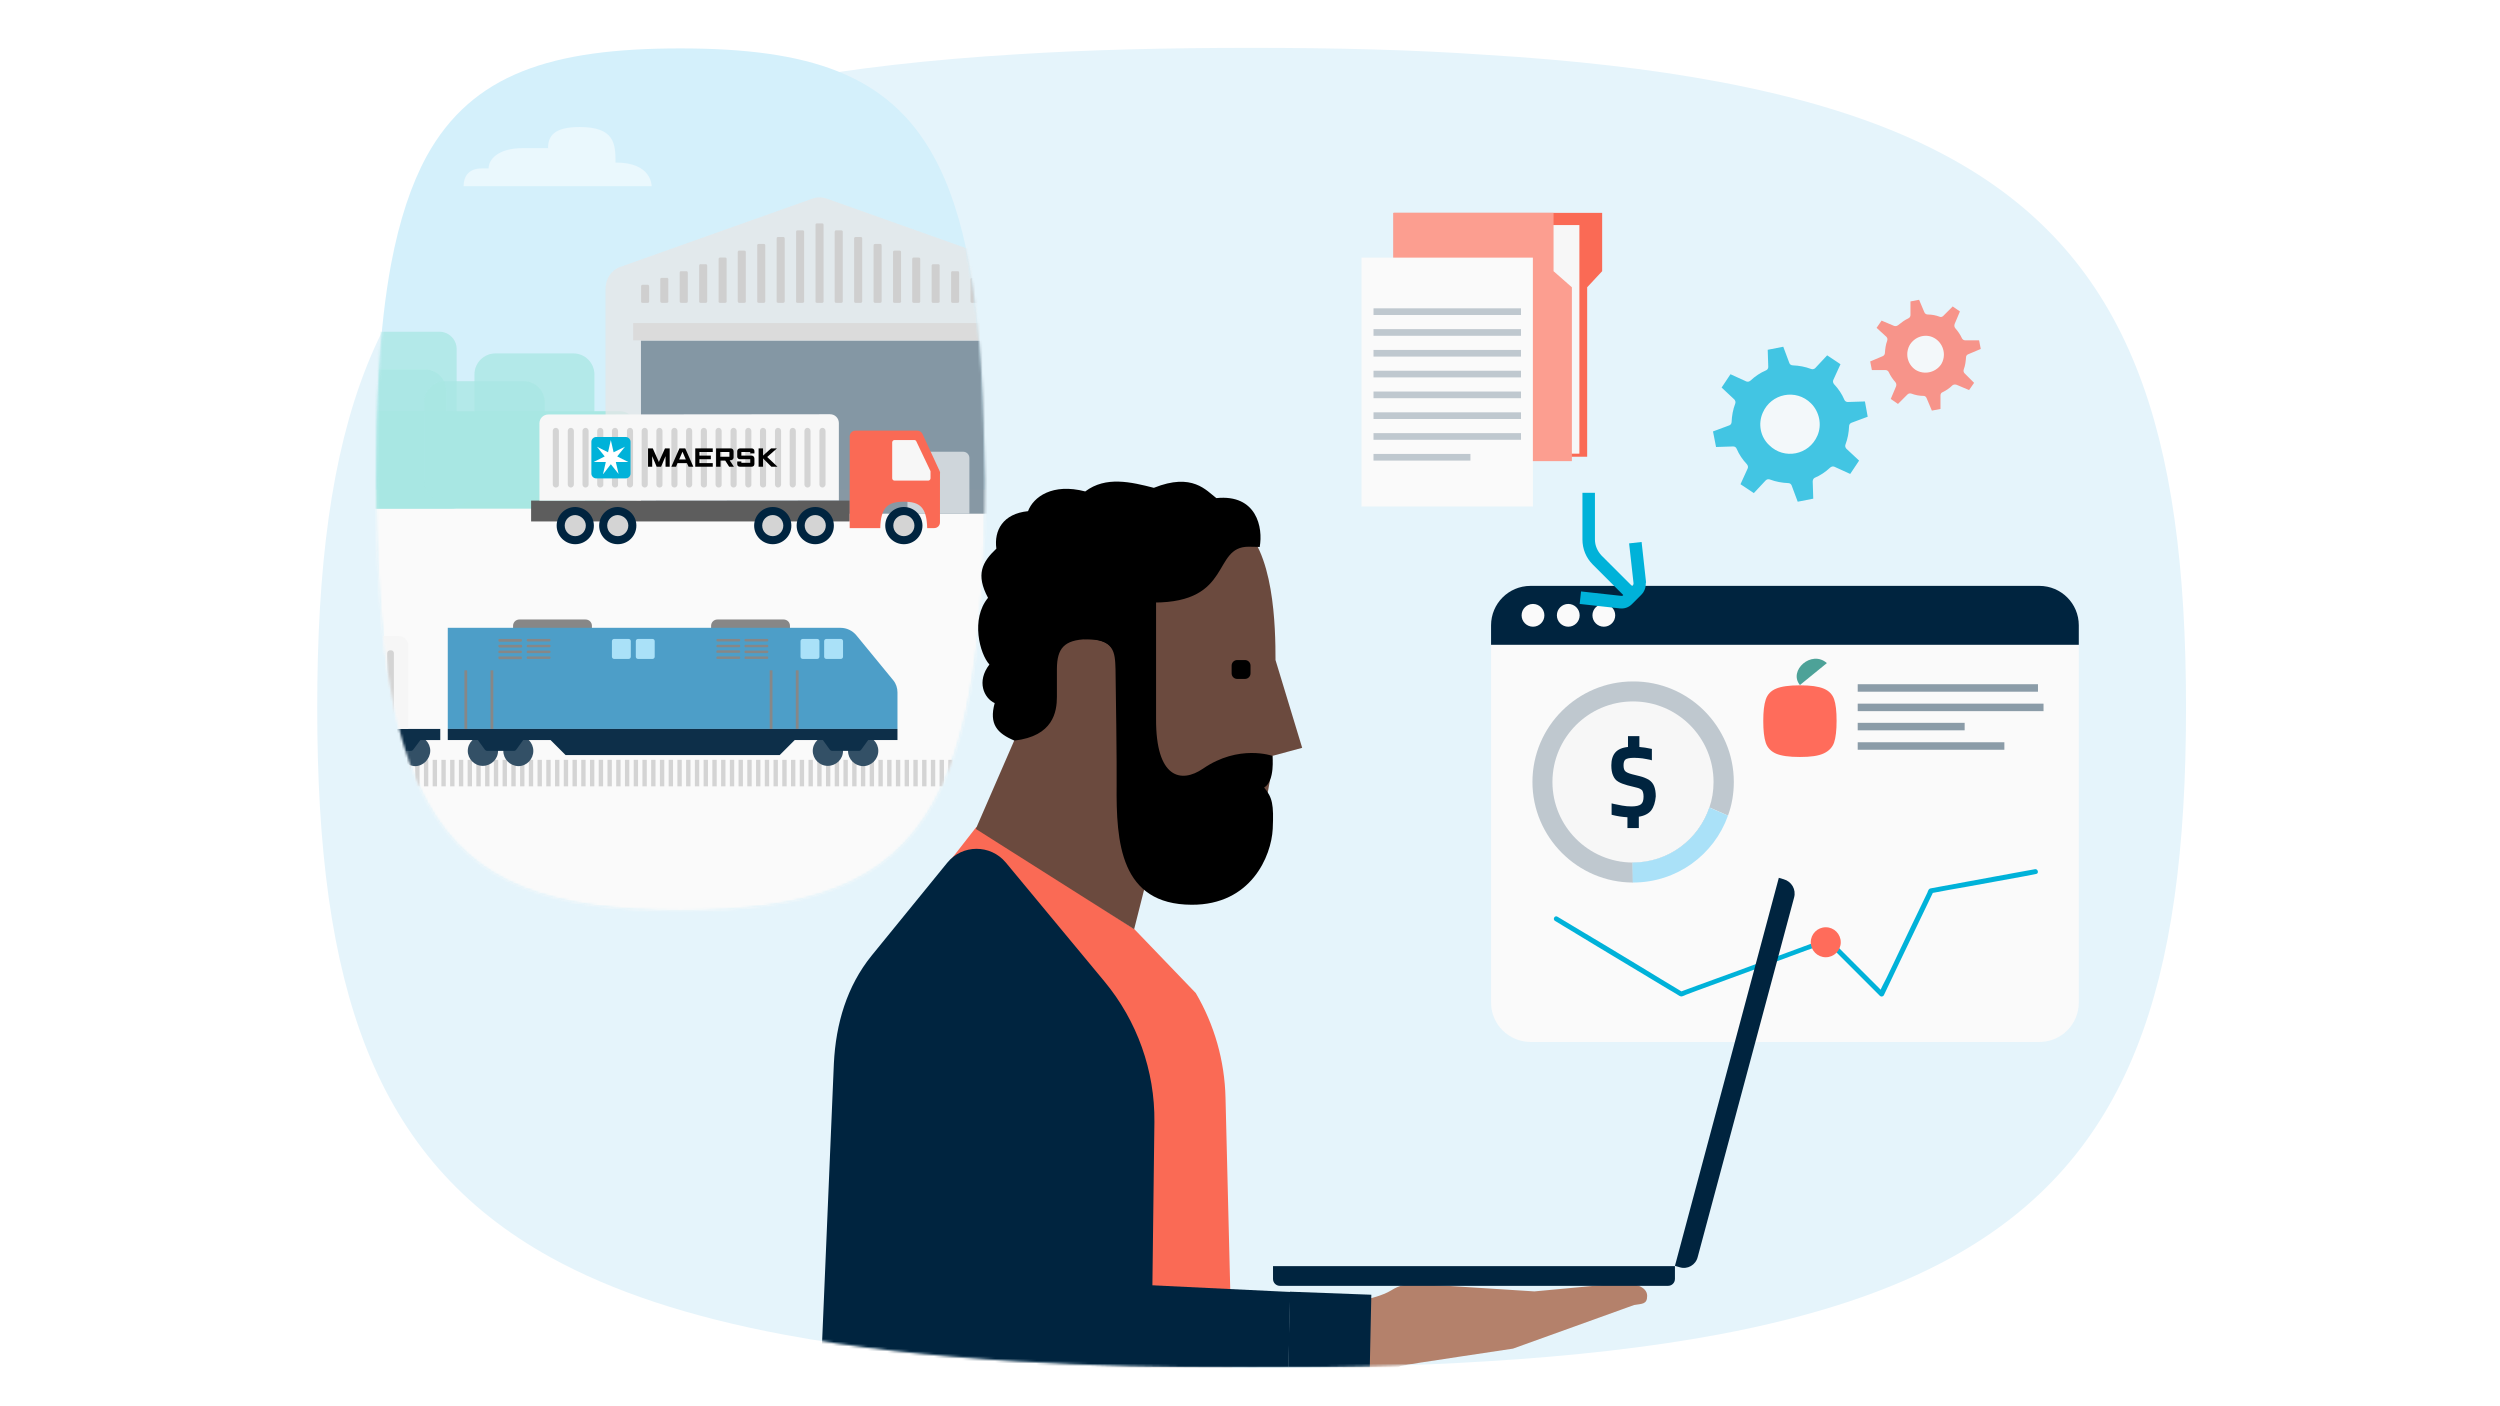 <svg width="1024" height="576" viewBox="0 0 1024 576" fill="none" xmlns="http://www.w3.org/2000/svg">
<rect width="1024" height="576" fill="white"/>
<g clip-path="url(#clip0_2002_4)">
<path d="M416.868 22.216C380.916 24.378 349.174 28.019 321.186 33.139C282.389 40.42 250.874 50.773 225.503 64.767C152.461 105.157 129.934 175.809 129.934 289.923C129.934 403.923 152.575 474.689 225.617 515.079C250.988 529.073 282.503 539.426 321.299 546.707C349.287 551.941 381.03 555.468 416.982 557.63C445.994 559.336 477.85 560.246 512.665 560.246C547.479 560.246 579.221 559.45 608.347 557.63C644.299 555.468 676.042 551.827 704.03 546.594C742.712 539.312 774.227 528.959 799.713 514.851C872.527 474.462 895.395 403.809 895.395 290.037C895.395 176.264 872.527 105.612 799.713 65.222C774.341 51.115 742.826 40.761 704.03 33.48C676.042 28.246 644.299 24.606 608.347 22.444C579.108 20.396 547.251 19.6 512.551 19.6C477.736 19.6 445.88 20.396 416.868 22.216Z" fill="#E5F4FB"/>
<path d="M401.964 152.258C400.94 135.648 399.347 120.971 396.958 108.115C393.658 90.252 388.88 75.689 382.395 63.971C363.85 30.294 331.197 19.827 278.635 19.827C225.958 19.827 193.419 30.18 174.76 63.971C168.389 75.689 163.611 90.139 160.197 108.115C157.808 120.971 156.102 135.648 155.191 152.258C154.395 165.683 154.054 180.36 154.054 196.402C154.054 212.444 154.395 227.121 155.305 240.546C156.329 257.157 157.922 271.833 160.425 284.689C163.724 302.552 168.617 317.115 175.102 328.833C193.76 362.396 226.299 372.977 278.748 372.977C331.197 372.977 363.736 362.396 382.395 328.833C388.88 317.115 393.659 302.552 397.072 284.689C399.461 271.833 401.167 257.157 402.191 240.546C402.988 227.121 403.443 212.444 403.443 196.402C403.102 180.246 402.76 165.57 401.964 152.258Z" fill="#D4F0FB"/>
<mask id="mask0_2002_4" style="mask-type:luminance" maskUnits="userSpaceOnUse" x="154" y="19" width="250" height="354">
<path d="M401.964 152.258C400.94 135.648 399.347 120.971 396.958 108.115C393.658 90.252 388.88 75.689 382.395 63.971C363.85 30.294 331.197 19.827 278.635 19.827C225.958 19.827 193.419 30.18 174.76 63.971C168.389 75.689 163.611 90.139 160.197 108.115C157.808 120.971 156.102 135.648 155.191 152.258C154.395 165.683 154.054 180.36 154.054 196.402C154.054 212.444 154.395 227.121 155.305 240.546C156.329 257.157 157.922 271.833 160.425 284.689C163.724 302.552 168.617 317.115 175.102 328.833C193.76 362.396 226.299 372.977 278.748 372.977C331.197 372.977 363.736 362.396 382.395 328.833C388.88 317.115 393.659 302.552 397.072 284.689C399.461 271.833 401.167 257.157 402.191 240.546C402.988 227.121 403.443 212.444 403.443 196.402C403.102 180.246 402.76 165.57 401.964 152.258Z" fill="white"/>
</mask>
<g mask="url(#mask0_2002_4)">
<g opacity="0.5">
<path d="M266.916 76.258H189.892C189.892 72.504 191.712 68.977 197.401 68.977H200.132C200.132 65.222 204.114 60.672 214.126 60.672H224.479C224.479 55.666 226.982 52.025 237.449 52.025C251.784 52.025 252.126 58.965 252.126 66.588C267.144 66.474 266.916 76.258 266.916 76.258Z" fill="white"/>
</g>
</g>
<mask id="mask1_2002_4" style="mask-type:luminance" maskUnits="userSpaceOnUse" x="154" y="19" width="250" height="354">
<path d="M401.964 152.258C400.94 135.648 399.347 120.971 396.958 108.115C393.658 90.252 388.88 75.689 382.395 63.971C363.85 30.294 331.197 19.827 278.635 19.827C225.958 19.827 193.419 30.18 174.76 63.971C168.389 75.689 163.611 90.139 160.197 108.115C157.808 120.971 156.102 135.648 155.191 152.258C154.395 165.683 154.054 180.36 154.054 196.402C154.054 212.444 154.395 227.121 155.305 240.546C156.329 257.157 157.922 271.833 160.425 284.689C163.724 302.552 168.617 317.115 175.102 328.833C193.76 362.396 226.299 372.977 278.748 372.977C331.197 372.977 363.736 362.396 382.395 328.833C388.88 317.115 393.659 302.552 397.072 284.689C399.461 271.833 401.167 257.157 402.191 240.546C402.988 227.121 403.443 212.444 403.443 196.402C403.102 180.246 402.76 165.57 401.964 152.258Z" fill="white"/>
</mask>
<g mask="url(#mask1_2002_4)">
<path d="M438.599 200.612H120.149V392.66H438.599V200.612Z" fill="#FAFAFA"/>
</g>
<mask id="mask2_2002_4" style="mask-type:luminance" maskUnits="userSpaceOnUse" x="154" y="19" width="250" height="354">
<path d="M401.964 152.258C400.94 135.648 399.347 120.971 396.958 108.115C393.658 90.252 388.88 75.689 382.395 63.971C363.85 30.294 331.197 19.827 278.635 19.827C225.958 19.827 193.419 30.18 174.76 63.971C168.389 75.689 163.611 90.139 160.197 108.115C157.808 120.971 156.102 135.648 155.191 152.258C154.395 165.683 154.054 180.36 154.054 196.402C154.054 212.444 154.395 227.121 155.305 240.546C156.329 257.157 157.922 271.833 160.425 284.689C163.724 302.552 168.617 317.115 175.102 328.833C193.76 362.396 226.299 372.977 278.748 372.977C331.197 372.977 363.736 362.396 382.395 328.833C388.88 317.115 393.659 302.552 397.072 284.689C399.461 271.833 401.167 257.157 402.191 240.546C402.988 227.121 403.443 212.444 403.443 196.402C403.102 180.246 402.76 165.57 401.964 152.258Z" fill="white"/>
</mask>
<g mask="url(#mask2_2002_4)">
<path d="M125.042 208.348H260.772V175.468C260.772 171.6 257.587 168.414 253.718 168.414H125.042C121.173 168.414 117.988 171.6 117.988 175.468V201.408C118.102 205.163 121.173 208.348 125.042 208.348Z" fill="#A8E7E2"/>
<path opacity="0.75" d="M108.545 208.348H185C188.868 208.348 192.054 205.163 192.054 201.294V175.468C192.054 171.6 188.868 168.414 185 168.414H108.545C104.676 168.414 101.491 171.6 101.491 175.468V201.408C101.604 205.163 104.676 208.348 108.545 208.348Z" fill="#A8E7E2"/>
<path opacity="0.75" d="M154.053 175.923H179.994C183.862 175.923 187.047 172.737 187.047 168.869V142.929C187.047 139.061 183.862 135.875 179.994 135.875H154.053C150.185 135.875 147 139.061 147 142.929V168.869C147.113 172.851 150.185 175.923 154.053 175.923Z" fill="#A8E7E2"/>
<path opacity="0.75" d="M202.976 193.899H234.832C239.611 193.899 243.479 190.031 243.479 185.252V153.396C243.479 148.618 239.611 144.749 234.832 144.749H202.976C198.197 144.749 194.329 148.618 194.329 153.396V185.252C194.329 190.145 198.197 193.899 202.976 193.899Z" fill="#A8E7E2"/>
<path opacity="0.75" d="M142.221 200.498H174.078C178.856 200.498 182.724 196.63 182.724 191.851V159.995C182.724 155.216 178.856 151.348 174.078 151.348H142.221C137.443 151.348 133.575 155.216 133.575 159.995V191.851C133.575 196.63 137.443 200.498 142.221 200.498Z" fill="#A8E7E2"/>
<path opacity="0.75" d="M182.383 205.504H214.467C219.245 205.504 223.114 201.636 223.114 196.857V164.773C223.114 159.995 219.245 156.127 214.467 156.127H182.383C177.605 156.127 173.736 159.995 173.736 164.773V196.857C173.736 201.522 177.605 205.504 182.383 205.504Z" fill="#A8E7E2"/>
</g>
<mask id="mask3_2002_4" style="mask-type:luminance" maskUnits="userSpaceOnUse" x="154" y="19" width="250" height="354">
<path d="M401.964 152.258C400.94 135.648 399.347 120.971 396.958 108.115C393.658 90.252 388.88 75.689 382.395 63.971C363.85 30.294 331.197 19.827 278.635 19.827C225.958 19.827 193.419 30.18 174.76 63.971C168.389 75.689 163.611 90.139 160.197 108.115C157.808 120.971 156.102 135.648 155.191 152.258C154.395 165.683 154.054 180.36 154.054 196.402C154.054 212.444 154.395 227.121 155.305 240.546C156.329 257.157 157.922 271.833 160.425 284.689C163.724 302.552 168.617 317.115 175.102 328.833C193.76 362.396 226.299 372.977 278.748 372.977C331.197 372.977 363.736 362.396 382.395 328.833C388.88 317.115 393.659 302.552 397.072 284.689C399.461 271.833 401.167 257.157 402.191 240.546C402.988 227.121 403.443 212.444 403.443 196.402C403.102 180.246 402.76 165.57 401.964 152.258Z" fill="white"/>
</mask>
<g mask="url(#mask3_2002_4)">
<path opacity="0.75" d="M248.03 210.396V118.24C248.03 114.258 250.419 110.618 253.946 109.366L333.018 81.264C334.724 80.695 336.659 80.695 338.365 81.264L417.437 109.366C420.964 110.618 423.353 114.145 423.353 118.24V210.396H248.03Z" fill="#E7E7E7"/>
<path opacity="0.75" d="M262.535 210.405L408.846 210.405L408.846 139.525L262.535 139.525L262.535 210.405Z" fill="#667C8C"/>
<path d="M259.344 139.384L411.913 139.384L411.913 132.33L259.344 132.33L259.344 139.384Z" fill="#DBDBDB"/>
<path d="M398.096 124.043H400.257C400.599 124.043 400.826 123.815 400.826 123.474V114.372C400.826 114.031 400.599 113.803 400.257 113.803H398.096C397.754 113.803 397.527 114.031 397.527 114.372V123.474C397.413 123.815 397.754 124.043 398.096 124.043Z" fill="#CFCFCF"/>
<path d="M390.131 124.043H392.293C392.634 124.043 392.862 123.815 392.862 123.474V111.642C392.862 111.3 392.634 111.073 392.293 111.073H390.131C389.79 111.073 389.562 111.3 389.562 111.642V123.474C389.562 123.815 389.79 124.043 390.131 124.043Z" fill="#CFCFCF"/>
<path d="M382.167 124.043H384.329C384.67 124.043 384.898 123.815 384.898 123.474V108.797C384.898 108.456 384.67 108.228 384.329 108.228H382.167C381.826 108.228 381.599 108.456 381.599 108.797V123.474C381.599 123.815 381.826 124.043 382.167 124.043Z" fill="#CFCFCF"/>
<path d="M374.204 124.043H376.365C376.707 124.043 376.934 123.815 376.934 123.474V106.067C376.934 105.725 376.707 105.498 376.365 105.498H374.204C373.862 105.498 373.635 105.725 373.635 106.067V123.474C373.635 123.815 373.862 124.043 374.204 124.043Z" fill="#CFCFCF"/>
<path d="M366.353 124.043H368.515C368.856 124.043 369.083 123.815 369.083 123.474V103.222C369.083 102.881 368.856 102.654 368.515 102.654H366.353C366.012 102.654 365.784 102.881 365.784 103.222V123.474C365.67 123.815 366.012 124.043 366.353 124.043Z" fill="#CFCFCF"/>
<path d="M358.389 124.043H360.551C360.892 124.043 361.12 123.815 361.12 123.474V100.492C361.12 100.151 360.892 99.923 360.551 99.923H358.389C358.048 99.923 357.82 100.151 357.82 100.492V123.474C357.82 123.815 358.048 124.043 358.389 124.043Z" fill="#CFCFCF"/>
<path d="M350.425 124.043H352.586C352.928 124.043 353.155 123.815 353.155 123.474V97.648C353.155 97.306 352.928 97.079 352.586 97.079H350.425C350.084 97.079 349.856 97.306 349.856 97.648V123.474C349.856 123.815 350.084 124.043 350.425 124.043Z" fill="#CFCFCF"/>
<path d="M342.461 124.043H344.623C344.964 124.043 345.191 123.815 345.191 123.474V94.917C345.191 94.576 344.964 94.348 344.623 94.348H342.461C342.12 94.348 341.892 94.576 341.892 94.917V123.474C341.892 123.815 342.12 124.043 342.461 124.043Z" fill="#CFCFCF"/>
<path d="M334.611 124.043H336.772C337.114 124.043 337.341 123.815 337.341 123.474V92.073C337.341 91.731 337.114 91.504 336.772 91.504H334.611C334.269 91.504 334.042 91.731 334.042 92.073V123.474C333.928 123.815 334.269 124.043 334.611 124.043Z" fill="#CFCFCF"/>
<path d="M326.646 124.043H328.808C329.149 124.043 329.377 123.815 329.377 123.474V94.917C329.377 94.576 329.149 94.348 328.808 94.348H326.646C326.305 94.348 326.077 94.576 326.077 94.917V123.474C325.964 123.815 326.305 124.043 326.646 124.043Z" fill="#CFCFCF"/>
<path d="M318.683 124.043H320.844C321.186 124.043 321.413 123.815 321.413 123.474V97.648C321.413 97.306 321.186 97.079 320.844 97.079H318.683C318.341 97.079 318.114 97.306 318.114 97.648V123.474C318.114 123.815 318.341 124.043 318.683 124.043Z" fill="#CFCFCF"/>
<path d="M310.718 124.043H312.88C313.221 124.043 313.449 123.815 313.449 123.474V100.492C313.449 100.151 313.221 99.923 312.88 99.923H310.718C310.377 99.923 310.149 100.151 310.149 100.492V123.474C310.149 123.815 310.377 124.043 310.718 124.043Z" fill="#CFCFCF"/>
<path d="M302.754 124.043H304.916C305.257 124.043 305.485 123.815 305.485 123.474V103.222C305.485 102.881 305.257 102.654 304.916 102.654H302.754C302.413 102.654 302.186 102.881 302.186 103.222V123.474C302.186 123.815 302.527 124.043 302.754 124.043Z" fill="#CFCFCF"/>
<path d="M294.904 124.043H297.066C297.407 124.043 297.635 123.815 297.635 123.474V106.067C297.635 105.725 297.407 105.498 297.066 105.498H294.904C294.563 105.498 294.335 105.725 294.335 106.067V123.474C294.222 123.815 294.563 124.043 294.904 124.043Z" fill="#CFCFCF"/>
<path d="M286.94 124.043H289.102C289.443 124.043 289.671 123.815 289.671 123.474V108.797C289.671 108.456 289.443 108.228 289.102 108.228H286.94C286.599 108.228 286.371 108.456 286.371 108.797V123.474C286.371 123.815 286.599 124.043 286.94 124.043Z" fill="#CFCFCF"/>
<path d="M278.976 124.043H281.138C281.479 124.043 281.707 123.815 281.707 123.474V111.642C281.707 111.3 281.479 111.073 281.138 111.073H278.976C278.635 111.073 278.407 111.3 278.407 111.642V123.474C278.407 123.815 278.635 124.043 278.976 124.043Z" fill="#CFCFCF"/>
<path d="M271.012 124.043H273.173C273.515 124.043 273.742 123.815 273.742 123.474V114.372C273.742 114.031 273.515 113.803 273.173 113.803H271.012C270.67 113.803 270.443 114.031 270.443 114.372V123.36C270.443 123.815 270.784 124.043 271.012 124.043Z" fill="#CFCFCF"/>
<path d="M263.161 124.043H265.323C265.664 124.043 265.892 123.815 265.892 123.474V117.216C265.892 116.875 265.664 116.648 265.323 116.648H263.161C262.82 116.648 262.593 116.875 262.593 117.216V123.474C262.479 123.815 262.82 124.043 263.161 124.043Z" fill="#CFCFCF"/>
<path d="M397.071 210.396V187.642C397.071 186.163 395.934 185.025 394.455 185.025H374.317C372.838 185.025 371.7 186.163 371.7 187.642V210.396H397.071Z" fill="#CFD6DB"/>
</g>
<mask id="mask4_2002_4" style="mask-type:luminance" maskUnits="userSpaceOnUse" x="154" y="19" width="250" height="354">
<path d="M401.964 152.258C400.94 135.648 399.347 120.971 396.958 108.115C393.658 90.252 388.88 75.689 382.395 63.971C363.85 30.294 331.197 19.827 278.635 19.827C225.958 19.827 193.419 30.18 174.76 63.971C168.389 75.689 163.611 90.139 160.197 108.115C157.808 120.971 156.102 135.648 155.191 152.258C154.395 165.683 154.054 180.36 154.054 196.402C154.054 212.444 154.395 227.121 155.305 240.546C156.329 257.157 157.922 271.833 160.425 284.689C163.724 302.552 168.617 317.115 175.102 328.833C193.76 362.396 226.299 372.977 278.748 372.977C331.197 372.977 363.736 362.396 382.395 328.833C388.88 317.115 393.659 302.552 397.072 284.689C399.461 271.833 401.167 257.157 402.191 240.546C402.988 227.121 403.443 212.444 403.443 196.402C403.102 180.246 402.76 165.57 401.964 152.258Z" fill="white"/>
</mask>
<g mask="url(#mask4_2002_4)">
<path d="M134.257 316.66H395.593" stroke="#D4D4D4" stroke-width="10.854" stroke-miterlimit="10" stroke-dasharray="1.79 1.79"/>
</g>
<mask id="mask5_2002_4" style="mask-type:luminance" maskUnits="userSpaceOnUse" x="154" y="19" width="250" height="354">
<path d="M401.964 152.258C400.94 135.648 399.347 120.971 396.958 108.115C393.658 90.252 388.88 75.689 382.395 63.971C363.85 30.294 331.197 19.827 278.635 19.827C225.958 19.827 193.419 30.18 174.76 63.971C168.389 75.689 163.611 90.139 160.197 108.115C157.808 120.971 156.102 135.648 155.191 152.258C154.395 165.683 154.054 180.36 154.054 196.402C154.054 212.444 154.395 227.121 155.305 240.546C156.329 257.157 157.922 271.833 160.425 284.689C163.724 302.552 168.617 317.115 175.102 328.833C193.76 362.396 226.299 372.977 278.748 372.977C331.197 372.977 363.736 362.396 382.395 328.833C388.88 317.115 393.659 302.552 397.072 284.689C399.461 271.833 401.167 257.157 402.191 240.546C402.988 227.121 403.443 212.444 403.443 196.402C403.102 180.246 402.76 165.57 401.964 152.258Z" fill="white"/>
</mask>
<g mask="url(#mask5_2002_4)">
<path d="M348.036 205.049H217.539V213.582H348.036V205.049Z" fill="#5D5D5D"/>
<path d="M384.898 192.989L377.844 177.743C377.503 176.947 376.593 176.378 375.682 176.378H350.425C349.06 176.378 348.036 177.402 348.036 178.767V216.312H360.551C360.778 207.779 363.622 205.504 370.221 205.504C376.706 205.504 379.551 207.666 379.778 216.312H382.622C383.988 216.312 385.012 215.288 385.012 213.923V194.013C385.125 193.558 385.012 193.216 384.898 192.989Z" fill="#FA6A55"/>
<path d="M343.598 204.935V173.306C343.598 171.258 342.006 169.666 339.958 169.666L224.592 169.779C222.544 169.779 220.952 171.372 220.952 173.42V205.049L343.598 204.935Z" fill="#F7F7F7"/>
<path d="M227.664 199.701C226.981 199.701 226.413 199.133 226.413 198.45V176.492C226.413 175.809 226.981 175.24 227.664 175.24C228.347 175.24 228.916 175.809 228.916 176.492V198.45C229.029 199.133 228.461 199.701 227.664 199.701Z" fill="#D4D4D4"/>
<path d="M233.808 199.701C233.126 199.701 232.557 199.133 232.557 198.45V176.492C232.557 175.809 233.126 175.24 233.808 175.24C234.491 175.24 235.06 175.809 235.06 176.492V198.45C235.06 199.133 234.491 199.701 233.808 199.701Z" fill="#D4D4D4"/>
<path d="M239.838 199.701C239.155 199.701 238.586 199.133 238.586 198.45V176.492C238.586 175.809 239.155 175.24 239.838 175.24C240.521 175.24 241.089 175.809 241.089 176.492V198.45C241.089 199.133 240.521 199.701 239.838 199.701Z" fill="#D4D4D4"/>
<path d="M245.868 199.701C245.185 199.701 244.616 199.133 244.616 198.45V176.492C244.616 175.809 245.185 175.24 245.868 175.24C246.55 175.24 247.119 175.809 247.119 176.492V198.45C247.233 199.133 246.55 199.701 245.868 199.701Z" fill="#D4D4D4"/>
<path d="M251.898 199.701C251.215 199.701 250.646 199.133 250.646 198.45V176.492C250.646 175.809 251.215 175.24 251.898 175.24C252.581 175.24 253.149 175.809 253.149 176.492V198.45C253.263 199.133 252.694 199.701 251.898 199.701Z" fill="#D4D4D4"/>
<path d="M258.042 199.701C257.359 199.701 256.79 199.133 256.79 198.45V176.492C256.79 175.809 257.359 175.24 258.042 175.24C258.724 175.24 259.293 175.809 259.293 176.492V198.45C259.293 199.133 258.724 199.701 258.042 199.701Z" fill="#D4D4D4"/>
<path d="M264.071 199.701C263.389 199.701 262.82 199.133 262.82 198.45V176.492C262.82 175.809 263.389 175.24 264.071 175.24C264.754 175.24 265.323 175.809 265.323 176.492V198.45C265.323 199.133 264.754 199.701 264.071 199.701Z" fill="#D4D4D4"/>
<path d="M270.102 199.701C269.419 199.701 268.85 199.133 268.85 198.45V176.492C268.85 175.809 269.419 175.24 270.102 175.24C270.784 175.24 271.353 175.809 271.353 176.492V198.45C271.467 199.133 270.898 199.701 270.102 199.701Z" fill="#D4D4D4"/>
<path d="M276.245 199.701C275.563 199.701 274.994 199.133 274.994 198.45V176.492C274.994 175.809 275.563 175.24 276.245 175.24C276.928 175.24 277.497 175.809 277.497 176.492V198.45C277.497 199.133 276.928 199.701 276.245 199.701Z" fill="#D4D4D4"/>
<path d="M282.275 199.701C281.592 199.701 281.023 199.133 281.023 198.45V176.492C281.023 175.809 281.592 175.24 282.275 175.24C282.958 175.24 283.526 175.809 283.526 176.492V198.45C283.526 199.133 282.958 199.701 282.275 199.701Z" fill="#D4D4D4"/>
<path d="M288.305 199.701C287.623 199.701 287.054 199.133 287.054 198.45V176.492C287.054 175.809 287.623 175.24 288.305 175.24C288.988 175.24 289.557 175.809 289.557 176.492V198.45C289.67 199.133 289.102 199.701 288.305 199.701Z" fill="#D4D4D4"/>
<path d="M294.335 199.701C293.652 199.701 293.083 199.133 293.083 198.45V176.492C293.083 175.809 293.652 175.24 294.335 175.24C295.018 175.24 295.586 175.809 295.586 176.492V198.45C295.7 199.133 295.131 199.701 294.335 199.701Z" fill="#D4D4D4"/>
<path d="M300.479 199.701C299.796 199.701 299.227 199.133 299.227 198.45V176.492C299.227 175.809 299.796 175.24 300.479 175.24C301.161 175.24 301.73 175.809 301.73 176.492V198.45C301.73 199.133 301.161 199.701 300.479 199.701Z" fill="#D4D4D4"/>
<path d="M306.509 199.701C305.826 199.701 305.257 199.133 305.257 198.45V176.492C305.257 175.809 305.826 175.24 306.509 175.24C307.191 175.24 307.76 175.809 307.76 176.492V198.45C307.874 199.133 307.191 199.701 306.509 199.701Z" fill="#D4D4D4"/>
<path d="M312.539 199.701C311.856 199.701 311.287 199.133 311.287 198.45V176.492C311.287 175.809 311.856 175.24 312.539 175.24C313.221 175.24 313.79 175.809 313.79 176.492V198.45C313.904 199.133 313.335 199.701 312.539 199.701Z" fill="#D4D4D4"/>
<path d="M318.682 199.701C318 199.701 317.431 199.133 317.431 198.45V176.492C317.431 175.809 318 175.24 318.682 175.24C319.365 175.24 319.934 175.809 319.934 176.492V198.45C319.934 199.133 319.365 199.701 318.682 199.701Z" fill="#D4D4D4"/>
<path d="M324.712 199.701C324.03 199.701 323.461 199.133 323.461 198.45V176.492C323.461 175.809 324.03 175.24 324.712 175.24C325.395 175.24 325.964 175.809 325.964 176.492V198.45C325.964 199.019 325.395 199.701 324.712 199.701Z" fill="#D4D4D4"/>
<path d="M330.742 199.701C330.06 199.701 329.491 199.133 329.491 198.45V176.492C329.491 175.809 330.06 175.24 330.742 175.24C331.425 175.24 331.994 175.809 331.994 176.492V198.45C332.107 199.019 331.539 199.701 330.742 199.701Z" fill="#D4D4D4"/>
<path d="M336.886 199.701C336.203 199.701 335.634 199.133 335.634 198.45V176.492C335.634 175.809 336.203 175.24 336.886 175.24C337.568 175.24 338.137 175.809 338.137 176.492V198.45C338.137 199.019 337.568 199.701 336.886 199.701Z" fill="#D4D4D4"/>
<path d="M265.437 191.169V183.66H267.371L269.874 189.234L272.377 183.66H274.311V191.169H272.605V186.845L270.784 191.169H268.964L267.144 186.845V191.169H265.437Z" fill="black"/>
<path d="M276.928 191.169H274.994L278.293 183.66H280.682L283.982 191.169H282.048L281.365 189.689H277.497L276.928 191.169ZM280.91 188.21L279.545 185.025L278.179 188.21H280.91Z" fill="black"/>
<path d="M284.778 191.169V183.66H291.946V185.139H286.485V186.618H291.15V188.097H286.485V189.689H291.946V191.169H284.778Z" fill="black"/>
<path d="M293.311 191.169V183.66H299.227C300.024 183.66 300.479 184.115 300.479 184.911V187.414C300.479 187.983 300.024 188.552 299 188.552H298.886L300.592 191.169H298.658L297.066 188.666H295.131V191.169H293.311ZM295.018 187.073H298.772V185.139H295.018V187.073Z" fill="black"/>
<path d="M303.664 191.169H303.095C302.299 191.169 301.958 190.713 301.958 190.031V189.007H303.664V189.576H307.305V188.097H303.095C302.413 188.097 301.958 187.642 301.958 187.073V184.797C301.958 184.115 302.526 183.66 303.095 183.66H307.874C308.556 183.66 309.011 184.115 309.011 184.797V185.707H307.305V185.139H303.664V186.618H307.874C308.443 186.618 309.011 187.073 309.011 187.869V190.031C309.011 190.713 308.556 191.169 307.874 191.169H303.664Z" fill="black"/>
<path d="M310.718 191.169V183.66H312.539V186.618L315.838 183.66H318.227L314.245 187.186L318.455 191.169H315.952L312.539 187.755V191.169H310.718Z" fill="black"/>
<path d="M258.269 194.013C258.269 195.037 257.359 195.947 256.335 195.947H244.161C243.137 195.947 242.227 195.037 242.227 194.013V180.929C242.227 179.905 243.137 178.995 244.161 178.995H256.335C257.359 178.995 258.269 179.905 258.269 180.929V194.013Z" fill="#00B2D9"/>
<path d="M252.808 186.959L255.993 182.977L251.329 185.252L250.191 180.246L249.053 185.252L244.502 182.977L247.688 186.959L243.137 189.234H248.143L247.005 194.127H247.119L250.191 190.145L253.377 194.127L252.239 189.234H257.359L252.808 186.959Z" fill="white"/>
<path d="M243.251 215.288C243.251 219.498 239.838 222.911 235.629 222.911C231.419 222.911 228.006 219.498 228.006 215.288C228.006 211.079 231.419 207.666 235.629 207.666C239.838 207.779 243.251 211.079 243.251 215.288Z" fill="#00243F"/>
<path d="M239.952 215.288C239.952 217.677 238.018 219.612 235.629 219.612C233.239 219.612 231.305 217.677 231.305 215.288C231.305 212.899 233.239 210.965 235.629 210.965C238.018 211.079 239.952 213.013 239.952 215.288Z" fill="#D4D4D4"/>
<path d="M260.658 215.288C260.658 219.498 257.245 222.911 253.035 222.911C248.826 222.911 245.413 219.498 245.413 215.288C245.413 211.079 248.826 207.666 253.035 207.666C257.245 207.779 260.658 211.079 260.658 215.288Z" fill="#00243F"/>
<path d="M257.359 215.288C257.359 217.677 255.425 219.612 253.036 219.612C250.647 219.612 248.712 217.677 248.712 215.288C248.712 212.899 250.647 210.965 253.036 210.965C255.425 211.079 257.359 212.899 257.359 215.288Z" fill="#D4D4D4"/>
<path d="M324.143 215.288C324.143 219.498 320.73 222.911 316.521 222.911C312.311 222.911 308.898 219.498 308.898 215.288C308.898 211.079 312.311 207.666 316.521 207.666C320.73 207.666 324.143 211.079 324.143 215.288Z" fill="#00243F"/>
<path d="M320.844 215.288C320.844 217.677 318.91 219.612 316.521 219.612C314.131 219.612 312.197 217.677 312.197 215.288C312.197 212.899 314.131 210.965 316.521 210.965C318.91 210.965 320.844 212.899 320.844 215.288Z" fill="#D4D4D4"/>
<path d="M341.551 215.288C341.551 219.498 338.138 222.911 333.928 222.911C329.718 222.911 326.305 219.498 326.305 215.288C326.305 211.079 329.718 207.666 333.928 207.666C338.138 207.666 341.551 211.079 341.551 215.288Z" fill="#00243F"/>
<path d="M338.251 215.288C338.251 217.677 336.317 219.612 333.928 219.612C331.539 219.612 329.604 217.677 329.604 215.288C329.604 212.899 331.539 210.965 333.928 210.965C336.317 210.965 338.251 212.899 338.251 215.288Z" fill="#D4D4D4"/>
<path d="M377.844 215.288C377.844 219.498 374.431 222.911 370.221 222.911C366.012 222.911 362.599 219.498 362.599 215.288C362.599 211.079 366.012 207.666 370.221 207.666C374.431 207.666 377.844 211.079 377.844 215.288Z" fill="#00243F"/>
<path d="M374.545 215.288C374.545 217.677 372.611 219.612 370.221 219.612C367.832 219.612 365.898 217.677 365.898 215.288C365.898 212.899 367.832 210.965 370.221 210.965C372.611 210.965 374.545 212.899 374.545 215.288Z" fill="#D4D4D4"/>
<path d="M380.233 196.857H366.353C365.898 196.857 365.443 196.402 365.443 195.947V181.157C365.443 180.701 365.898 180.246 366.353 180.246H374.545C374.886 180.246 375.227 180.474 375.341 180.815L381.03 192.761C381.143 192.875 381.143 192.989 381.143 193.103V195.947C381.143 196.402 380.688 196.857 380.233 196.857Z" fill="#F7F7F7"/>
</g>
<mask id="mask6_2002_4" style="mask-type:luminance" maskUnits="userSpaceOnUse" x="154" y="19" width="250" height="354">
<path d="M401.964 152.258C400.94 135.648 399.347 120.971 396.958 108.115C393.658 90.252 388.88 75.689 382.395 63.971C363.85 30.294 331.197 19.827 278.635 19.827C225.958 19.827 193.419 30.18 174.76 63.971C168.389 75.689 163.611 90.139 160.197 108.115C157.808 120.971 156.102 135.648 155.191 152.258C154.395 165.683 154.054 180.36 154.054 196.402C154.054 212.444 154.395 227.121 155.305 240.546C156.329 257.157 157.922 271.833 160.425 284.689C163.724 302.552 168.617 317.115 175.102 328.833C193.76 362.396 226.299 372.977 278.748 372.977C331.197 372.977 363.736 362.396 382.395 328.833C388.88 317.115 393.659 302.552 397.072 284.689C399.461 271.833 401.167 257.157 402.191 240.546C402.988 227.121 403.443 212.444 403.443 196.402C403.102 180.246 402.76 165.57 401.964 152.258Z" fill="white"/>
</mask>
<g mask="url(#mask6_2002_4)">
<path d="M242.455 273.881C242.455 275.246 241.317 276.498 239.838 276.498H212.76C211.281 276.498 210.144 275.36 210.144 273.881V256.36C210.144 254.881 211.281 253.743 212.76 253.743H239.838C241.317 253.743 242.455 254.881 242.455 256.36V273.881Z" fill="#878787"/>
<path d="M323.575 273.881C323.575 275.246 322.437 276.498 320.958 276.498H293.88C292.401 276.498 291.263 275.36 291.263 273.881V256.36C291.263 254.881 292.401 253.743 293.88 253.743H320.958C322.437 253.743 323.575 254.881 323.575 256.36V273.881Z" fill="#878787"/>
<path d="M345.305 307.558C345.305 310.971 342.461 313.701 339.048 313.701C335.634 313.701 332.904 310.857 332.904 307.558C332.904 304.145 335.748 301.414 339.048 301.414C342.574 301.3 345.305 304.145 345.305 307.558Z" fill="#335066"/>
<path d="M359.754 307.558C359.754 304.145 357.024 301.414 353.611 301.414C350.197 301.414 347.467 304.145 347.353 307.558C347.353 310.971 350.084 313.701 353.497 313.815C356.91 313.815 359.754 310.971 359.754 307.558Z" fill="#335066"/>
<path d="M346.329 300.845H337.91C336.886 300.845 336.203 302.097 336.886 302.893L339.844 306.989C340.071 307.33 340.526 307.558 340.868 307.558H346.329H351.79C352.245 307.558 352.586 307.33 352.814 306.989L355.772 302.893C356.454 301.983 355.772 300.845 354.748 300.845H346.329Z" fill="#0D2F49"/>
<path d="M204 307.558C204 310.971 201.156 313.701 197.742 313.701C194.329 313.701 191.599 310.857 191.599 307.558C191.599 304.145 194.443 301.414 197.856 301.414C201.269 301.3 204.114 304.145 204 307.558Z" fill="#335066"/>
<path d="M218.449 307.558C218.449 304.145 215.719 301.414 212.305 301.414C208.892 301.414 206.162 304.145 206.162 307.558C206.162 310.971 208.892 313.701 212.305 313.815C215.719 313.815 218.449 310.971 218.449 307.558Z" fill="#335066"/>
<path d="M205.024 300.845H196.604C195.58 300.845 194.898 302.097 195.58 302.893L198.539 306.989C198.766 307.33 199.221 307.558 199.562 307.558H205.024H210.485C210.94 307.558 211.281 307.33 211.509 306.989L214.467 302.893C215.149 301.983 214.467 300.845 213.443 300.845H205.024Z" fill="#0D2F49"/>
<path d="M161.79 307.558C161.79 310.971 158.946 313.701 155.533 313.701C152.12 313.701 149.389 310.857 149.389 307.558C149.389 304.145 152.233 301.414 155.533 301.414C159.06 301.3 161.79 304.145 161.79 307.558Z" fill="#335066"/>
<path d="M176.239 307.558C176.239 304.145 173.509 301.414 170.095 301.414C166.682 301.414 163.952 304.145 163.838 307.558C163.838 310.971 166.568 313.701 169.982 313.815C173.395 313.815 176.125 310.971 176.239 307.558Z" fill="#335066"/>
<path d="M180.335 298.57H21.395V303.121H180.335V298.57Z" fill="#0D2F49"/>
<path d="M167.251 298.57V264.438C167.251 262.276 165.545 260.57 163.269 260.57H38.575C36.413 260.57 34.706 262.276 34.706 264.438V298.57H167.251Z" fill="#F6F6F6"/>
<path d="M154.168 292.881H152.575C152.233 292.881 151.892 292.654 151.892 292.198V266.941C151.892 266.6 152.12 266.258 152.575 266.258H154.168C154.509 266.258 154.85 266.486 154.85 266.941V292.198C154.736 292.54 154.509 292.881 154.168 292.881Z" fill="#D4D4D4"/>
<path d="M160.197 292.881H159.742C159.06 292.881 158.604 292.312 158.604 291.743V267.51C158.604 266.827 159.173 266.372 159.742 266.372H160.197C160.88 266.372 161.335 266.941 161.335 267.51V291.743C161.335 292.312 160.766 292.881 160.197 292.881Z" fill="#D4D4D4"/>
<path d="M183.407 257.157V298.57H367.604V283.552C367.604 281.845 367.035 280.025 365.898 278.66L350.766 260.228C349.173 258.294 346.784 257.157 344.281 257.157H183.407Z" fill="#4D9EC8"/>
<path d="M367.604 298.57H183.407V303.121H367.604V298.57Z" fill="#0D2F49"/>
<path d="M291.263 300.845H259.749H223.228L231.647 309.264H259.749H291.263H319.365L327.784 300.845H291.263Z" fill="#0D2F49"/>
<path d="M162.814 300.845H154.395C153.371 300.845 152.688 302.097 153.371 302.893L156.329 306.989C156.557 307.33 157.012 307.558 157.353 307.558H162.814H168.275C168.73 307.558 169.072 307.33 169.299 306.989L172.371 302.893C173.054 301.983 172.371 300.845 171.347 300.845H162.814Z" fill="#0D2F49"/>
<path d="M345.305 268.989C345.305 269.558 344.85 269.899 344.395 269.899H338.479C337.91 269.899 337.569 269.444 337.569 268.989V262.618C337.569 262.049 338.024 261.707 338.479 261.707H344.395C344.964 261.707 345.305 262.163 345.305 262.618V268.989Z" fill="#AAE1F8"/>
<path d="M335.634 268.989C335.634 269.558 335.179 269.899 334.724 269.899H328.808C328.239 269.899 327.898 269.444 327.898 268.989V262.618C327.898 262.049 328.353 261.707 328.808 261.707H334.724C335.293 261.707 335.634 262.163 335.634 262.618V268.989Z" fill="#AAE1F8"/>
<path d="M268.168 268.989C268.168 269.558 267.713 269.899 267.258 269.899H261.341C260.772 269.899 260.431 269.444 260.431 268.989V262.618C260.431 262.049 260.886 261.707 261.341 261.707H267.258C267.826 261.707 268.168 262.163 268.168 262.618V268.989Z" fill="#AAE1F8"/>
<path d="M258.383 268.989C258.383 269.558 257.928 269.899 257.473 269.899H251.557C250.988 269.899 250.646 269.444 250.646 268.989V262.618C250.646 262.049 251.102 261.707 251.557 261.707H257.473C258.042 261.707 258.383 262.163 258.383 262.618V268.989Z" fill="#AAE1F8"/>
<path d="M304.916 262.276V262.163C304.916 261.935 305.144 261.707 305.371 261.707H314.245C314.473 261.707 314.7 261.935 314.7 262.163V262.276C314.7 262.504 314.473 262.731 314.245 262.731H305.371C305.144 262.731 304.916 262.504 304.916 262.276Z" fill="#878787"/>
<path d="M304.916 264.666V264.552C304.916 264.324 305.144 264.097 305.371 264.097H314.245C314.473 264.097 314.7 264.324 314.7 264.552V264.666C314.7 264.893 314.473 265.121 314.245 265.121H305.371C305.144 265.121 304.916 264.893 304.916 264.666Z" fill="#878787"/>
<path d="M304.916 267.055V266.941C304.916 266.713 305.144 266.486 305.371 266.486H314.245C314.473 266.486 314.7 266.713 314.7 266.941V267.055C314.7 267.282 314.473 267.51 314.245 267.51H305.371C305.144 267.51 304.916 267.282 304.916 267.055Z" fill="#878787"/>
<path d="M304.916 269.444V269.33C304.916 269.103 305.144 268.875 305.371 268.875H314.245C314.473 268.875 314.7 269.103 314.7 269.33V269.444C314.7 269.672 314.473 269.899 314.245 269.899H305.371C305.144 269.899 304.916 269.672 304.916 269.444Z" fill="#878787"/>
<path d="M293.425 262.276V262.163C293.425 261.935 293.652 261.707 293.88 261.707H302.754C302.982 261.707 303.209 261.935 303.209 262.163V262.276C303.209 262.504 302.982 262.731 302.754 262.731H293.88C293.539 262.731 293.425 262.504 293.425 262.276Z" fill="#878787"/>
<path d="M293.425 264.666V264.552C293.425 264.324 293.652 264.097 293.88 264.097H302.754C302.982 264.097 303.209 264.324 303.209 264.552V264.666C303.209 264.893 302.982 265.121 302.754 265.121H293.88C293.539 265.121 293.425 264.893 293.425 264.666Z" fill="#878787"/>
<path d="M293.425 267.055V266.827C293.425 266.6 293.652 266.372 293.88 266.372H302.754C302.982 266.372 303.209 266.6 303.209 266.827V266.941C303.209 267.169 302.982 267.396 302.754 267.396H293.88C293.539 267.51 293.425 267.282 293.425 267.055Z" fill="#878787"/>
<path d="M293.425 269.444V269.33C293.425 269.103 293.652 268.875 293.88 268.875H302.754C302.982 268.875 303.209 269.103 303.209 269.33V269.444C303.209 269.672 302.982 269.899 302.754 269.899H293.88C293.539 269.899 293.425 269.672 293.425 269.444Z" fill="#878787"/>
<path d="M215.718 262.276V262.163C215.718 261.935 215.946 261.707 216.173 261.707H225.048C225.275 261.707 225.503 261.935 225.503 262.163V262.276C225.503 262.504 225.275 262.731 225.048 262.731H216.173C215.832 262.731 215.718 262.504 215.718 262.276Z" fill="#878787"/>
<path d="M215.718 264.666V264.552C215.718 264.324 215.946 264.097 216.173 264.097H225.048C225.275 264.097 225.503 264.324 225.503 264.552V264.666C225.503 264.893 225.275 265.121 225.048 265.121H216.173C215.832 265.121 215.718 264.893 215.718 264.666Z" fill="#878787"/>
<path d="M215.718 267.055V266.941C215.718 266.713 215.946 266.486 216.173 266.486H225.048C225.275 266.486 225.503 266.713 225.503 266.941V267.055C225.503 267.282 225.275 267.51 225.048 267.51H216.173C215.832 267.51 215.718 267.282 215.718 267.055Z" fill="#878787"/>
<path d="M215.718 269.444V269.33C215.718 269.103 215.946 268.875 216.173 268.875H225.048C225.275 268.875 225.503 269.103 225.503 269.33V269.444C225.503 269.672 225.275 269.899 225.048 269.899H216.173C215.832 269.899 215.718 269.672 215.718 269.444Z" fill="#878787"/>
<path d="M204.114 262.276V262.163C204.114 261.935 204.341 261.707 204.569 261.707H213.329C213.557 261.707 213.784 261.935 213.784 262.163V262.39C213.784 262.618 213.557 262.845 213.329 262.845H204.455C204.341 262.731 204.114 262.504 204.114 262.276Z" fill="#878787"/>
<path d="M204.114 264.666V264.552C204.114 264.324 204.341 264.097 204.569 264.097H213.443C213.671 264.097 213.898 264.324 213.898 264.552V264.779C213.898 265.007 213.671 265.234 213.443 265.234H204.569C204.341 265.121 204.114 264.893 204.114 264.666Z" fill="#878787"/>
<path d="M204.114 267.055V266.941C204.114 266.713 204.341 266.486 204.569 266.486H213.329C213.557 266.486 213.784 266.713 213.784 266.941V267.055C213.784 267.282 213.557 267.51 213.329 267.51H204.455C204.341 267.51 204.114 267.282 204.114 267.055Z" fill="#878787"/>
<path d="M204.114 269.444V269.33C204.114 269.103 204.341 268.875 204.569 268.875H213.329C213.557 268.875 213.784 269.103 213.784 269.33V269.558C213.784 269.785 213.557 270.013 213.329 270.013H204.455C204.341 269.899 204.114 269.672 204.114 269.444Z" fill="#878787"/>
<path d="M316.407 274.564H315.269V298.57H316.407V274.564Z" fill="#878787"/>
<path d="M327.102 274.564H325.964V298.57H327.102V274.564Z" fill="#878787"/>
<path d="M191.371 274.564H190.233V298.57H191.371V274.564Z" fill="#878787"/>
<path d="M202.065 274.564H200.928V298.57H202.065V274.564Z" fill="#878787"/>
</g>
<mask id="mask7_2002_4" style="mask-type:luminance" maskUnits="userSpaceOnUse" x="129" y="19" width="767" height="542">
<path d="M416.868 22.216C380.916 24.378 349.174 28.019 321.186 33.139C282.389 40.42 250.874 50.773 225.503 64.767C152.461 105.157 129.934 175.809 129.934 289.923C129.934 403.923 152.575 474.689 225.617 515.079C250.988 529.073 282.503 539.426 321.299 546.707C349.287 551.941 381.03 555.468 416.982 557.63C445.994 559.336 477.85 560.246 512.665 560.246C547.479 560.246 579.221 559.45 608.347 557.63C644.299 555.468 676.042 551.827 704.03 546.594C742.712 539.312 774.227 528.959 799.713 514.851C872.527 474.462 895.395 403.809 895.395 290.037C895.395 176.264 872.527 105.612 799.713 65.222C774.341 51.115 742.826 40.761 704.03 33.48C676.042 28.246 644.299 24.606 608.347 22.444C579.108 20.396 547.251 19.6 512.551 19.6C477.736 19.6 445.88 20.396 416.868 22.216Z" fill="white"/>
</mask>
<g mask="url(#mask7_2002_4)">
<path d="M610.736 410.636V256.133C610.736 247.258 617.904 239.977 626.892 239.977H835.323C844.197 239.977 851.479 247.145 851.479 256.133V410.636C851.479 419.51 844.311 426.791 835.323 426.791H626.778C617.904 426.677 610.736 419.51 610.736 410.636Z" fill="#FAFAFA"/>
<path d="M610.736 264.097V256.133C610.736 247.258 617.904 239.977 626.892 239.977H835.323C844.197 239.977 851.479 247.145 851.479 256.133V264.097" fill="#00243F"/>
<path opacity="0.75" d="M834.754 280.252H760.916V283.324H834.754V280.252Z" fill="#667C8C"/>
<path opacity="0.75" d="M837.03 288.216H760.916V291.288H837.03V288.216Z" fill="#667C8C"/>
<path opacity="0.75" d="M820.988 304.031H760.916V307.103H820.988V304.031Z" fill="#667C8C"/>
<path opacity="0.75" d="M804.718 296.067H760.916V299.139H804.718V296.067Z" fill="#667C8C"/>
<path d="M627.916 256.701C630.492 256.701 632.581 254.613 632.581 252.037C632.581 249.461 630.492 247.372 627.916 247.372C625.34 247.372 623.251 249.461 623.251 252.037C623.251 254.613 625.34 256.701 627.916 256.701Z" fill="#FAFAFA"/>
<path d="M642.365 256.701C644.941 256.701 647.03 254.613 647.03 252.037C647.03 249.461 644.941 247.372 642.365 247.372C639.789 247.372 637.7 249.461 637.7 252.037C637.7 254.613 639.789 256.701 642.365 256.701Z" fill="#FAFAFA"/>
<path d="M656.928 256.701C659.504 256.701 661.593 254.613 661.593 252.037C661.593 249.461 659.504 247.372 656.928 247.372C654.352 247.372 652.263 249.461 652.263 252.037C652.263 254.613 654.352 256.701 656.928 256.701Z" fill="#FAFAFA"/>
<path d="M833.503 356.025C828.269 356.935 823.036 357.959 817.916 358.869C810.066 360.348 802.329 361.713 794.479 363.192C793.455 363.42 792.431 363.534 791.407 363.761C790.838 363.875 790.383 363.875 790.042 364.33C789.814 364.671 789.587 365.127 789.473 365.582C789.018 366.606 788.449 367.63 787.994 368.654C784.581 375.821 781.054 382.989 777.641 390.27C775.934 393.797 774.341 397.324 772.635 400.737C771.724 402.558 770.587 404.492 769.904 406.426C769.904 406.54 769.79 406.654 769.79 406.654C770.359 406.54 770.814 406.54 771.383 406.426C764.898 399.941 758.527 393.57 752.042 387.085C751.132 386.174 750.221 385.264 749.311 384.354C749.084 384.127 748.629 384.013 748.401 384.127C741.575 386.63 734.862 389.133 728.036 391.636C717.227 395.618 706.533 399.6 695.724 403.468C693.221 404.378 690.832 405.288 688.329 406.198C688.557 406.198 688.784 406.312 689.126 406.312C683.323 402.785 677.521 399.372 671.832 395.845C662.617 390.27 653.401 384.695 644.186 379.234C642.138 377.983 639.976 376.731 637.928 375.48C636.79 374.797 635.88 376.504 636.904 377.186C643.048 380.941 649.192 384.582 655.335 388.336C664.665 393.911 673.994 399.6 683.323 405.174C684.575 405.857 685.826 406.654 686.964 407.336C687.533 407.677 688.215 408.246 688.898 408.133C689.467 408.019 690.036 407.677 690.605 407.45C691.97 406.881 693.449 406.426 694.814 405.857C705.054 402.103 715.293 398.348 725.533 394.594C730.425 392.773 735.431 390.953 740.323 389.133C743.054 388.109 745.898 387.312 748.515 386.174C748.629 386.174 748.742 386.061 748.856 386.061C748.515 385.947 748.174 385.947 747.946 385.833C754.431 392.318 760.802 398.689 767.287 405.174C768.198 406.085 769.108 406.995 770.018 407.905C770.473 408.36 771.269 408.246 771.611 407.677C773.886 402.899 776.162 398.121 778.437 393.342C782.078 385.719 785.718 378.21 789.359 370.588C790.156 368.881 791.066 367.061 791.862 365.354C791.635 365.468 791.521 365.695 791.293 365.809C796.072 364.899 800.964 363.989 805.742 363.192C813.479 361.827 821.102 360.348 828.838 358.983C830.545 358.642 832.365 358.3 834.072 357.959C835.209 357.731 834.754 355.797 833.503 356.025Z" fill="#00B2D9"/>
<path d="M747.832 392.091C751.225 392.091 753.976 389.34 753.976 385.947C753.976 382.554 751.225 379.803 747.832 379.803C744.439 379.803 741.688 382.554 741.688 385.947C741.688 389.34 744.439 392.091 747.832 392.091Z" fill="#FF6C5B"/>
<path d="M751.245 286.396C750.563 284.462 749.197 282.983 747.036 282.073C744.874 281.163 741.689 280.707 737.251 280.707C732.814 280.707 729.629 281.163 727.467 282.073C725.305 282.983 723.94 284.462 723.257 286.51C722.575 288.558 722.233 291.402 722.233 295.27C722.233 299.252 722.575 302.21 723.257 304.258C723.94 306.306 725.419 307.785 727.467 308.695C729.629 309.606 732.814 310.061 737.251 310.061C741.689 310.061 744.874 309.606 747.036 308.582C749.197 307.558 750.563 306.079 751.245 304.145C751.928 302.097 752.269 299.139 752.269 295.27C752.269 291.288 751.928 288.33 751.245 286.396Z" fill="#FF6C5B"/>
<path d="M737.251 280.594L748.287 271.606C742.03 266.031 732.359 274.677 737.251 280.594Z" fill="#4DA298"/>
</g>
<mask id="mask8_2002_4" style="mask-type:luminance" maskUnits="userSpaceOnUse" x="129" y="19" width="767" height="542">
<path d="M416.868 22.216C380.916 24.378 349.174 28.019 321.186 33.139C282.389 40.42 250.874 50.773 225.503 64.767C152.461 105.157 129.934 175.809 129.934 289.923C129.934 403.923 152.575 474.689 225.617 515.079C250.988 529.073 282.503 539.426 321.299 546.707C349.287 551.941 381.03 555.468 416.982 557.63C445.994 559.336 477.85 560.246 512.665 560.246C547.479 560.246 579.221 559.45 608.347 557.63C644.299 555.468 676.042 551.827 704.03 546.594C742.712 539.312 774.227 528.959 799.713 514.851C872.527 474.462 895.395 403.809 895.395 290.037C895.395 176.264 872.527 105.612 799.713 65.222C774.341 51.115 742.826 40.761 704.03 33.48C676.042 28.246 644.299 24.606 608.347 22.444C579.108 20.396 547.251 19.6 512.551 19.6C477.736 19.6 445.88 20.396 416.868 22.216Z" fill="white"/>
</mask>
<g mask="url(#mask8_2002_4)">
<path d="M492.641 645.803L504.928 569.576L501.97 449.66C501.629 434.528 497.419 419.737 489.796 406.767L464.539 380.486L399.916 338.731L356.91 393.911C348.036 404.719 343.257 418.372 343.371 432.366L343.257 712.701L492.641 645.803Z" fill="#FA6A55"/>
<path d="M412.773 721.576C447.132 722.372 475.12 694.27 474.323 659.911L471.479 570.486L472.844 459.558C473.072 438.624 465.79 418.145 452.365 401.989L411.976 353.294C405.719 345.785 394.114 345.785 387.97 353.408L357.024 391.408C346.898 403.923 342.347 419.282 341.551 435.666L330.174 704.624C329.832 713.384 336.772 720.665 345.533 720.779L412.773 721.576Z" fill="#00243F"/>
<path d="M580.473 525.887C576.719 525.66 573.078 526.456 569.892 528.504C566.252 530.779 560.335 532.031 560.335 532.031C561.928 530.666 544.521 536.24 544.521 536.24L552.826 571.851C552.826 571.851 571.94 560.019 573.874 559.45C573.988 559.45 573.988 559.45 574.102 559.45C576.491 558.767 618.701 552.624 619.725 552.396L669.329 534.534C672.629 533.965 674.677 534.306 674.677 530.779C674.677 526.797 668.761 525.546 665.006 525.546L628.485 528.959L580.473 525.887Z" fill="#B4816B"/>
<path d="M527.228 578.45L528.365 529.073L561.701 530.324L560.79 572.875C560.677 576.63 557.491 579.701 553.623 579.474L527.228 578.45Z" fill="#00243F"/>
<path d="M419.826 581.408L527.341 578.45L528.479 529.186L412.886 523.612" fill="#00243F"/>
<path d="M507.431 214.606C492.868 204.821 491.048 213.695 491.048 213.695L442.012 236.791L420.054 271.719L416.754 300.276L399.688 339.528L464.539 380.6L472.389 349.54C500.605 349.54 518.353 352.725 521.197 309.606L533.371 306.306L522.449 270.354C522.449 257.27 521.994 224.39 507.431 214.606Z" fill="#6B4A3E"/>
<path d="M444.515 201.294C431.09 197.767 423.24 203.57 421.078 209.372C410.838 210.396 407.084 217.222 408.108 224.731C402.305 230.192 399.575 235.312 404.695 244.869C397.527 253.516 401.282 267.851 405.264 272.174C399.916 279.115 402.988 285.941 407.425 287.989C405.036 296.636 408.449 300.39 415.503 303.348C431.431 301.528 432.91 291.516 432.91 285.372C432.91 284.803 432.91 274.336 432.91 273.767C433.024 265.803 435.641 262.049 445.311 261.821C457.826 261.48 457.94 270.24 458.168 277.067H472.617V246.803C505.042 246.803 496.395 223.935 511.413 223.935C514.03 223.935 515.964 224.049 515.964 224.049C517.443 216.085 514.713 202.318 498.216 204.025C494.12 200.953 488.431 193.444 472.617 199.815C463.288 197.426 452.934 194.923 444.515 201.294Z" fill="black"/>
<path d="M509.934 278.091H506.748C505.497 278.091 504.473 277.067 504.473 275.815V272.63C504.473 271.378 505.497 270.354 506.748 270.354H509.934C511.185 270.354 512.209 271.378 512.209 272.63V275.815C512.209 277.067 511.185 278.091 509.934 278.091Z" fill="black"/>
<path d="M488.772 224.163C480.125 224.163 473.527 228.941 473.527 240.887V294.474C473.413 318.821 483.766 320.983 492.754 314.839C507.431 304.713 521.197 309.606 521.197 309.606C521.197 309.606 522.335 319.959 517.784 322.576C521.197 326.671 521.766 329.516 521.311 339.528C520.742 350.678 512.437 370.701 488.09 370.588C458.85 370.474 457.143 345.103 457.371 321.324C457.485 313.815 457.03 280.366 456.916 274.109C456.688 267.169 456.575 261.594 444.06 261.821" fill="black"/>
<path d="M686.054 518.606H521.425V523.839C521.425 525.432 522.677 526.684 524.27 526.684H683.21C684.803 526.684 686.054 525.432 686.054 523.839V518.606Z" fill="#00243F"/>
<path d="M695.384 514.851L734.863 367.63C735.773 364.33 733.839 361.031 730.539 360.121L728.605 359.552L686.054 518.492L687.988 519.061C691.174 520.085 694.587 518.151 695.384 514.851Z" fill="#00243F"/>
</g>
<g opacity="0.71">
<path d="M722.12 163.294C714.952 170.917 717.341 183.204 727.012 187.642C732.814 190.258 739.868 188.779 744.305 184.228C751.473 176.606 749.084 164.318 739.413 159.881C733.497 157.264 726.443 158.63 722.12 163.294ZM724.623 182.294C730.766 188.438 741.006 186.39 744.419 178.426C746.353 173.989 745.215 168.642 741.802 165.228C735.659 159.085 725.419 161.133 722.006 169.097C720.072 173.534 720.982 178.881 724.623 182.294Z" fill="#FAFAFA"/>
<path d="M765.012 170.689L758.299 173.192C757.73 173.42 757.389 173.989 757.389 174.558C757.275 177.175 756.82 179.678 755.91 182.067C755.683 182.636 755.796 183.204 756.251 183.773L761.485 188.666L757.844 194.127L751.359 191.169C750.79 190.941 750.221 191.055 749.653 191.51C747.718 193.33 745.671 194.695 743.281 195.719C743.054 195.833 742.826 196.061 742.712 196.288C742.599 196.516 742.485 196.857 742.485 197.198L742.712 204.252L736.341 205.504L733.838 198.791C733.611 198.222 733.042 197.881 732.473 197.881C729.856 197.767 727.353 197.312 724.964 196.402C724.395 196.175 723.712 196.288 723.257 196.743L718.365 201.977L712.904 198.336L715.862 191.851C716.09 191.282 715.976 190.713 715.521 190.145C713.701 188.21 712.335 186.163 711.311 183.773C711.084 183.204 710.515 182.863 709.946 182.863L702.892 183.091L701.641 176.719L708.353 174.216C708.922 173.989 709.263 173.42 709.263 172.851C709.377 170.234 709.832 167.731 710.742 165.342C710.97 164.773 710.856 164.204 710.401 163.636L705.168 158.743L708.808 153.282L715.293 156.24C715.862 156.468 716.431 156.354 717 155.899C718.934 154.079 720.982 152.713 723.371 151.689C723.94 151.462 724.281 150.893 724.281 150.324L724.054 143.27L730.425 142.019L732.928 148.731C733.156 149.3 733.724 149.642 734.293 149.642C736.91 149.755 739.413 150.21 741.802 151.121C742.371 151.348 743.054 151.234 743.509 150.779L748.401 145.546L753.862 149.186L750.904 155.672C750.677 156.24 750.79 156.809 751.245 157.378C753.066 159.312 754.431 161.36 755.455 163.749C755.683 164.318 756.251 164.66 756.82 164.66L763.874 164.432L765.012 170.689ZM724.623 182.294C730.766 188.438 741.006 186.39 744.419 178.426C746.353 173.989 745.215 168.642 741.802 165.228C735.659 159.085 725.419 161.133 722.006 169.097C720.072 173.534 720.982 178.881 724.623 182.294Z" fill="#00B2D9"/>
<path d="M781.281 137.582C775.934 143.043 777.754 152.031 784.694 154.989C788.563 156.695 793.341 155.672 796.299 152.6C801.646 147.139 799.826 138.151 792.886 135.192C788.904 133.6 784.239 134.624 781.281 137.582ZM784.58 151.348C787.994 153.737 792.886 152.713 795.048 149.186C797.437 145.66 796.413 140.881 792.886 138.719C789.359 136.33 784.581 137.354 782.419 140.881C780.03 144.408 781.054 149.073 784.58 151.348Z" fill="white"/>
<path d="M782.419 140.881C784.808 137.468 789.473 136.558 792.886 138.719C796.299 141.109 797.209 145.773 795.048 149.186C792.658 152.6 787.994 153.51 784.581 151.348C781.054 149.073 780.03 144.408 782.419 140.881Z" fill="#FAFAFA"/>
<path d="M772.634 137.923C773.09 138.378 773.203 138.947 772.976 139.63C772.407 141.109 772.179 142.815 772.066 144.522C772.066 145.091 771.724 145.66 771.155 145.887L766.036 148.049L766.718 151.576H772.293C772.862 151.576 773.431 151.917 773.658 152.486C774.341 153.965 775.365 155.444 776.389 156.582C776.73 157.037 776.844 157.606 776.616 158.288L774.455 163.408L777.413 165.456L781.281 161.588C781.736 161.133 782.305 161.019 782.988 161.246C784.467 161.815 786.173 162.157 787.88 162.157C788.449 162.157 788.904 162.498 789.131 163.067L791.293 168.186L794.82 167.504V161.929C794.82 161.588 794.934 161.36 795.048 161.133C795.161 160.905 795.389 160.791 795.616 160.678C797.096 159.995 798.575 158.971 799.712 157.833C800.167 157.492 800.736 157.378 801.419 157.606L806.539 159.767L808.587 156.809L804.718 152.941C804.263 152.486 804.149 151.917 804.377 151.234C804.946 149.755 805.173 148.049 805.287 146.342C805.287 145.773 805.628 145.318 806.197 145.091L811.317 142.929L810.634 139.402H804.946C804.377 139.402 803.808 139.061 803.581 138.492C802.898 137.013 801.874 135.534 800.85 134.396C800.509 133.941 800.395 133.372 800.622 132.689L802.784 127.57L799.826 125.522L795.958 129.39C795.503 129.845 794.934 129.959 794.479 129.731C793 129.163 791.293 128.821 789.587 128.821C789.018 128.821 788.449 128.48 788.221 127.911L786.06 122.791L782.533 123.474V129.049C782.533 129.618 782.191 130.186 781.622 130.414C780.143 131.097 778.778 132.121 777.527 133.145C777.072 133.486 776.503 133.713 775.82 133.486L770.7 131.324L768.652 134.282L772.634 137.923ZM792.886 138.833C796.299 141.222 797.209 145.887 795.048 149.3C792.658 152.713 787.994 153.624 784.581 151.462C781.054 149.073 780.257 144.408 782.419 140.995C784.808 137.468 789.473 136.444 792.886 138.833Z" fill="#FF6C5B"/>
</g>
<path d="M650.102 187.073H570.802V87.18H656.245V111.073L650.102 117.672V187.073Z" fill="#FA6A55"/>
<path d="M646.916 92.186H575.808V185.821H646.916V92.186Z" fill="#F7F7F7"/>
<path d="M643.844 188.893H570.802V87.18H636.335V111.073L643.844 117.672V188.893Z" fill="#FC9E90"/>
<path d="M557.664 105.527V207.467H627.862V105.527H557.664Z" fill="#FAFAFA"/>
<path d="M562.586 129.017L622.999 129.013L622.999 126.283L562.586 126.287L562.586 129.017Z" fill="#BFC8CF"/>
<path d="M562.586 137.537L623 137.534L622.999 134.803L562.586 134.807L562.586 137.537Z" fill="#BFC8CF"/>
<path d="M562.586 146.058L622.999 146.054L622.999 143.323L562.586 143.327L562.586 146.058Z" fill="#BFC8CF"/>
<path d="M562.586 154.578L622.999 154.574L622.999 151.844L562.586 151.847L562.586 154.578Z" fill="#BFC8CF"/>
<path d="M562.586 163.098L623 163.094L622.999 160.364L562.586 160.368L562.586 163.098Z" fill="#BFC8CF"/>
<path d="M562.586 171.618L622.999 171.615L622.999 168.884L562.586 168.888L562.586 171.618Z" fill="#BFC8CF"/>
<path d="M562.586 180.139L622.999 180.135L622.999 177.404L562.586 177.408L562.586 180.139Z" fill="#BFC8CF"/>
<path d="M562.58 188.66L602.286 188.657L602.286 185.926L562.579 185.929L562.58 188.66Z" fill="#BFC8CF"/>
<path d="M674.108 239.18C674.108 240.204 673.88 241.115 673.425 242.025C673.311 242.366 672.856 243.049 672.287 243.618L668.419 247.486C667.054 248.851 665.233 249.42 663.413 249.192L647.03 247.372L647.599 242.252L664.096 244.073C664.437 244.073 664.664 244.073 664.892 243.731L668.76 239.863C668.988 239.522 669.102 239.294 669.102 238.953L667.281 222.57L672.401 222.001L674.221 238.498C674.108 238.839 674.108 239.067 674.108 239.18Z" fill="#00B2D9"/>
<path d="M670.353 241.911L666.712 245.552L652.377 231.216C649.647 228.486 648.167 224.845 648.167 220.977V201.863H653.287V220.977C653.287 223.48 654.311 225.755 656.018 227.576L670.353 241.911Z" fill="#00B2D9"/>
<path d="M674.449 322.576C674.449 325.079 673.88 327.013 672.742 328.378C671.718 329.63 670.012 330.54 667.736 330.881V335.546H663.071V331.109C660.91 330.995 658.862 330.654 657.042 330.198L656.586 330.085V325.42L657.497 325.648C658.521 325.875 659.658 326.103 660.91 326.33C662.161 326.558 663.413 326.672 664.778 326.672C666.598 326.672 667.964 326.33 668.646 325.761C669.329 325.192 669.67 324.169 669.67 322.689C669.67 321.438 669.443 320.642 669.101 320.073C668.646 319.618 667.85 319.163 666.712 318.935L663.071 318.025C661.479 317.57 660.227 317.115 659.317 316.546C658.293 315.977 657.61 315.067 657.155 313.929C656.7 312.905 656.473 311.54 656.473 309.833C656.473 307.558 657.042 305.737 658.179 304.486C659.203 303.348 660.91 302.552 663.299 302.324V297.887H667.964V302.324C669.443 302.438 671.036 302.666 672.515 303.007L673.083 303.121V307.785L672.287 307.558C671.377 307.33 670.353 307.216 669.215 306.989C668.077 306.875 666.94 306.761 665.802 306.761C663.754 306.761 662.73 307.103 662.275 307.444C661.706 307.899 661.479 308.695 661.479 309.833C661.479 310.971 661.706 311.767 662.161 312.222C662.503 312.564 663.185 313.019 664.892 313.474L668.077 314.27C669.557 314.612 670.808 315.18 671.832 315.749C672.856 316.432 673.539 317.228 673.994 318.366C674.221 319.504 674.449 320.869 674.449 322.576Z" fill="#00243F"/>
<path d="M710.174 320.3C710.174 325.079 709.377 329.743 707.784 334.067L700.275 330.767C695.838 343.851 683.551 353.294 668.988 353.294H668.76L668.874 361.486C646.233 361.486 627.688 342.941 627.688 320.3C627.688 297.546 646.233 279.115 668.874 279.115C691.629 279.001 710.174 297.546 710.174 320.3Z" fill="#BFC8CF"/>
<path d="M663.072 297.887C681.275 297.887 698.341 298.57 698.341 316.773C698.341 334.977 683.551 349.767 665.347 349.767C647.144 349.767 645.665 334.977 645.665 316.773" fill="#00243F"/>
<path d="M676.269 332.019C675.245 333.27 673.539 334.18 671.263 334.522V339.186H666.598V334.749C664.437 334.636 662.389 334.294 660.569 333.839L660.113 333.725V329.061L661.024 329.288C662.048 329.516 663.185 329.743 664.437 329.971C665.688 330.198 666.94 330.312 668.305 330.312C670.125 330.312 671.491 329.971 672.173 329.402C672.856 328.833 673.197 327.809 673.197 326.33C673.197 325.079 672.97 324.282 672.628 323.713C672.173 323.258 671.377 322.803 670.239 322.576L666.598 321.666C665.006 321.21 663.754 320.755 662.844 320.186C661.82 319.618 661.137 318.707 660.682 317.57C660.227 316.546 660 315.18 660 313.474C660 311.198 660.569 309.378 661.706 308.127C662.73 306.989 664.437 306.192 666.826 305.965V301.528H671.491V305.965C672.97 306.079 674.563 306.306 676.042 306.648L676.61 306.761V311.426L675.814 311.198C674.904 310.971 673.88 310.857 672.742 310.63C671.604 310.516 670.467 310.402 669.329 310.402C667.281 310.402 666.257 310.743 665.802 311.085C665.233 311.54 665.006 312.336 665.006 313.474C665.006 314.612 665.233 315.408 665.688 315.863C666.03 316.204 666.712 316.66 668.419 317.115L671.604 317.911C673.083 318.252 674.335 318.821 675.359 319.39C676.383 320.073 677.066 320.869 677.521 322.007C677.976 323.145 678.203 324.51 678.203 326.216C677.976 328.606 677.407 330.54 676.269 332.019ZM668.874 287.306C650.67 287.306 635.88 302.097 635.88 320.3C635.88 338.39 650.557 353.18 668.646 353.294H668.874C683.437 353.294 695.724 343.851 700.161 330.767C701.299 327.468 701.868 323.941 701.868 320.3C701.868 302.097 687.077 287.306 668.874 287.306Z" fill="#F7F7F7"/>
<path d="M707.784 334.067C702.096 350.109 686.85 361.486 668.874 361.486H668.76L668.646 353.294H668.874C683.437 353.294 695.724 343.851 700.161 330.767L707.784 334.067Z" fill="#AAE1F8"/>
</g>
<defs>
<clipPath id="clip0_2002_4">
<rect width="798" height="540.533" fill="white" transform="translate(128 19.6)"/>
</clipPath>
</defs>
</svg>

